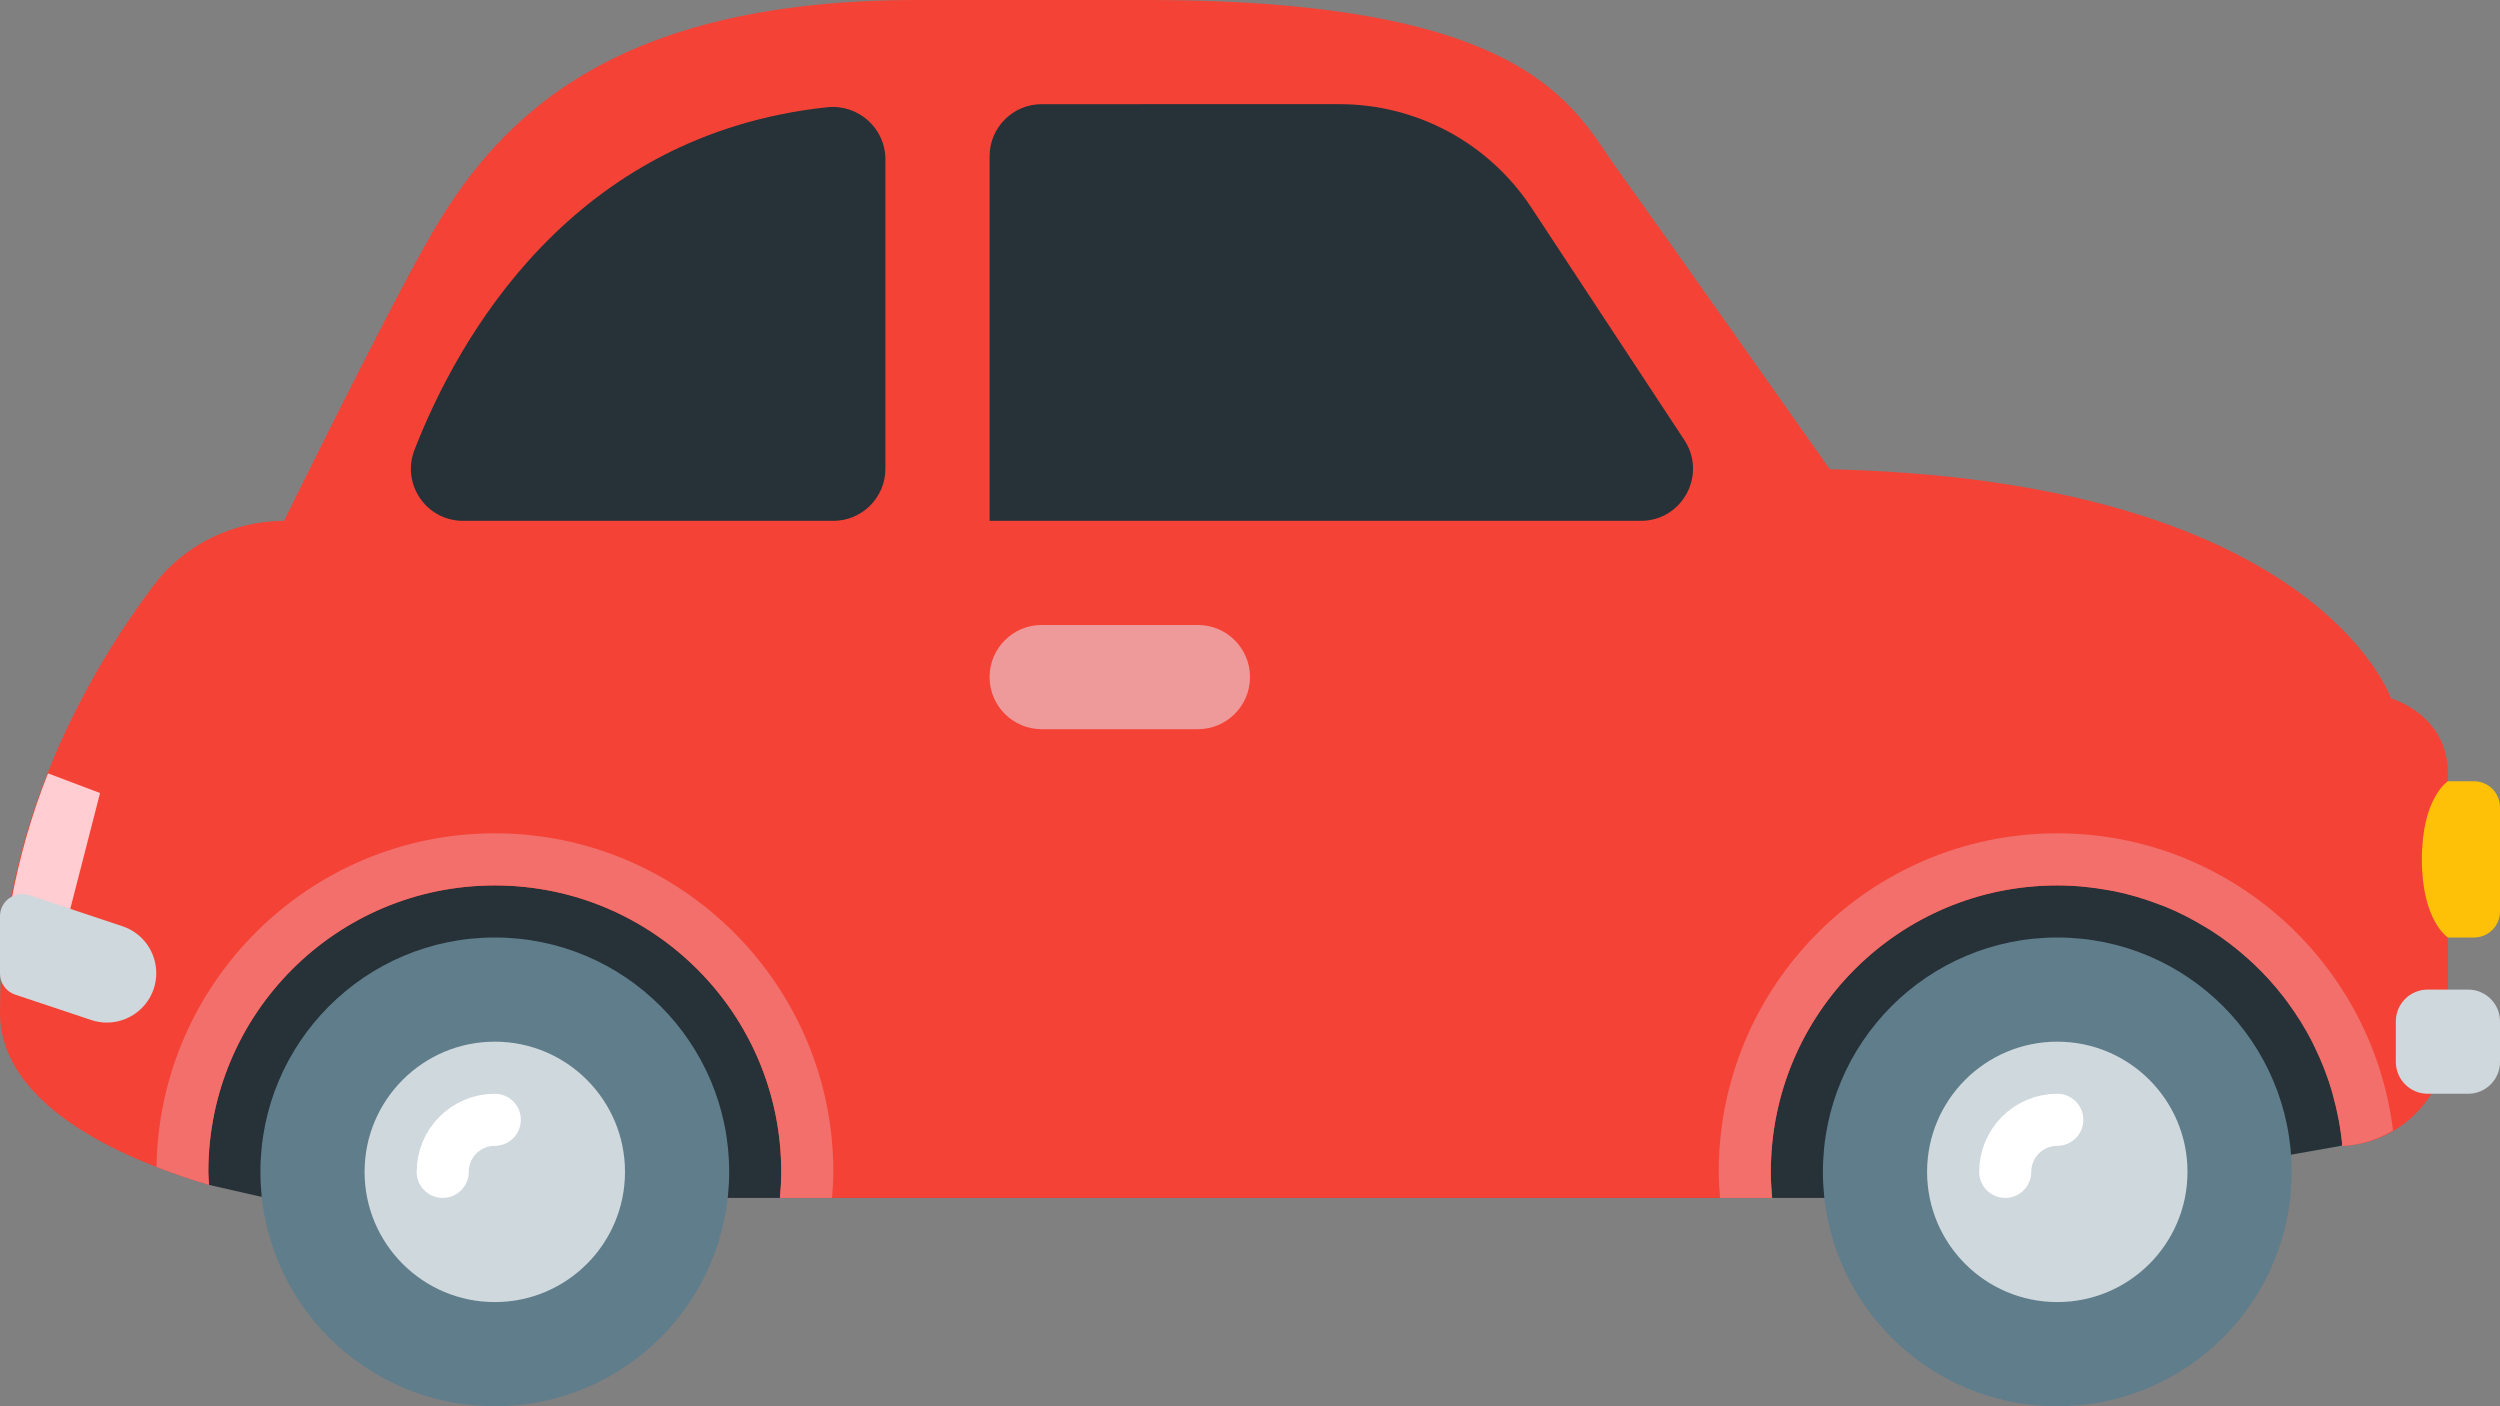 <?xml version="1.0" encoding="UTF-8"?><svg xmlns="http://www.w3.org/2000/svg" xmlns:xlink="http://www.w3.org/1999/xlink" height="27.0" preserveAspectRatio="xMidYMid meet" version="1.0" viewBox="0.0 10.0 48.0 27.0" width="48.0" zoomAndPan="magnify"><rect x="0.0" y="10.0" width="48.0" height="27.0" fill="#808080" stroke="none"/><g id="change1_1"><path d="M44.962 31.997L39.305 33 5.111 33 4.012 32.75 2.186 25.442 45.907 25.442z" fill="#263238"/></g><g id="change2_1"><circle cx="39.5" cy="32.5" fill="#607d8b" r="4.5"/></g><g id="change3_1"><circle cx="39.5" cy="32.5" fill="#cfd8dc" r="2.5"/></g><path d="M39.5,31.5c-0.552,0-1,0.448-1,1" fill="none" stroke="#fff" stroke-linecap="round" stroke-miterlimit="10"/><g id="change2_2"><circle cx="9.5" cy="32.5" fill="#607d8b" r="4.5"/></g><g id="change3_2"><circle cx="9.5" cy="32.5" fill="#cfd8dc" r="2.5"/></g><g id="change4_1"><path d="M5,20.924c0,0,2.386-4.896,3.312-6.477C9.65,12.161,11.889,10,17.61,10c1.081,0,3.545,0,4.421,0 c7.433,0,8.198,2.11,9.052,3.292c0.854,1.182,4.51,6.37,4.51,6.37s-0.836,2.036-10.886,2.036S5,20.924,5,20.924z" fill="#f44336"/></g><g id="change4_2"><path d="M45.907,23.409c0,0-1.441-4.233-10.944-4.403c-0.322-0.006-0.656,0.051-0.943,0.197 C32.902,19.769,31.137,20,30.4,20H5.466c-0.99,0-1.927,0.454-2.522,1.246C1.759,22.824,0,25.782,0,29.442 c0,1.861,2.557,2.878,4.013,3.307C4.009,32.666,4,32.584,4,32.5C4,29.462,6.462,27,9.5,27s5.5,2.462,5.5,5.5 c0,0.169-0.01,0.335-0.025,0.5H34l0.025-0.002C34.01,32.834,34,32.668,34,32.5c0-3.038,2.462-5.5,5.5-5.5 c2.87,0,5.223,2.198,5.475,5.002L45,32h0c1.122-0.062,2-0.99,2-2.114v-5.035C47,23.714,45.907,23.409,45.907,23.409z" fill="#f44336"/></g><g id="change5_1"><path d="M9.5,26c-3.552,0-6.444,2.865-6.495,6.406c0.361,0.14,0.708,0.255,1.008,0.344 C4.009,32.666,4,32.584,4,32.5C4,29.462,6.462,27,9.5,27s5.5,2.462,5.5,5.5c0,0.169-0.01,0.335-0.025,0.5h1 C15.987,32.834,16,32.669,16,32.5C16,28.916,13.084,26,9.5,26z" fill="#f26f6c"/></g><g id="change5_2"><path d="M39.5,26c-3.584,0-6.5,2.916-6.5,6.5c0,0.169,0.013,0.334,0.025,0.5H34l0.025-0.002 C34.01,32.834,34,32.668,34,32.5c0-3.038,2.462-5.5,5.5-5.5c0.34,0,0.672,0.035,0.995,0.095c0.025,0.005,0.051,0.007,0.076,0.012 c0.303,0.06,0.596,0.149,0.879,0.257c0.041,0.016,0.082,0.029,0.122,0.045c0.269,0.11,0.525,0.243,0.77,0.392 c0.046,0.028,0.092,0.054,0.137,0.084c0.236,0.153,0.459,0.325,0.668,0.511c0.042,0.037,0.083,0.074,0.123,0.112 c0.205,0.194,0.395,0.403,0.568,0.626c0.031,0.04,0.06,0.08,0.09,0.12c0.172,0.235,0.327,0.482,0.461,0.743 c0.017,0.034,0.033,0.068,0.049,0.102c0.135,0.276,0.249,0.563,0.336,0.863c0.006,0.02,0.01,0.04,0.015,0.06 c0.089,0.317,0.152,0.644,0.183,0.981l0,0L45,32c0.347-0.019,0.665-0.129,0.946-0.294C45.553,28.496,42.815,26,39.5,26z" fill="#f26f6c"/></g><path d="M9.5,31.5c-0.552,0-1,0.448-1,1" fill="none" stroke="#fff" stroke-linecap="round" stroke-miterlimit="10"/><g id="change6_1"><path d="M23,24h-3c-0.552,0-1-0.448-1-1v0c0-0.552,0.448-1,1-1h3c0.552,0,1,0.448,1,1v0 C24,23.552,23.552,24,23,24z" fill="#ef9a9a"/></g><g id="change1_2"><path d="M19,20h12.505c0.796,0,1.273-0.885,0.835-1.55l-2.938-4.464c-0.816-1.24-2.2-1.986-3.684-1.986H20 c-0.552,0-1,0.448-1,1V20z" fill="#263238"/></g><g id="change1_3"><path d="M17,13.058L17,19c0,0.552-0.448,1-1,1H8.891c-0.707,0-1.189-0.707-0.932-1.365 c0.83-2.129,3.01-6.053,7.923-6.576C16.475,11.995,17,12.461,17,13.058z" fill="#263238"/></g><g id="change3_3"><path d="M46.611,31h0.778C47.726,31,48,30.726,48,30.389v-0.778C48,29.274,47.726,29,47.389,29h-0.778 C46.274,29,46,29.274,46,29.611v0.778C46,30.726,46.274,31,46.611,31z" fill="#cfd8dc"/></g><g id="change7_1"><path d="M1.275,27.74l0.646-2.514l-0.999-0.377c-0.303,0.763-0.55,1.598-0.713,2.493L1.275,27.74z" fill="#ffcdd2"/></g><g id="change3_4"><path d="M1.751,29.584l-1.46-0.487C0.117,29.039,0,28.876,0,28.693v-1.102c0-0.291,0.285-0.496,0.561-0.404 l1.791,0.597C2.739,27.913,3,28.275,3,28.684v0C3,29.331,2.366,29.789,1.751,29.584z" fill="#cfd8dc"/></g><g id="change8_1"><path d="M47.5,28H47c0,0-0.5-0.314-0.5-1.5S47,25,47,25h0.5c0.276,0,0.5,0.224,0.5,0.5v2 C48,27.776,47.776,28,47.5,28z" fill="#ffc107"/></g></svg>